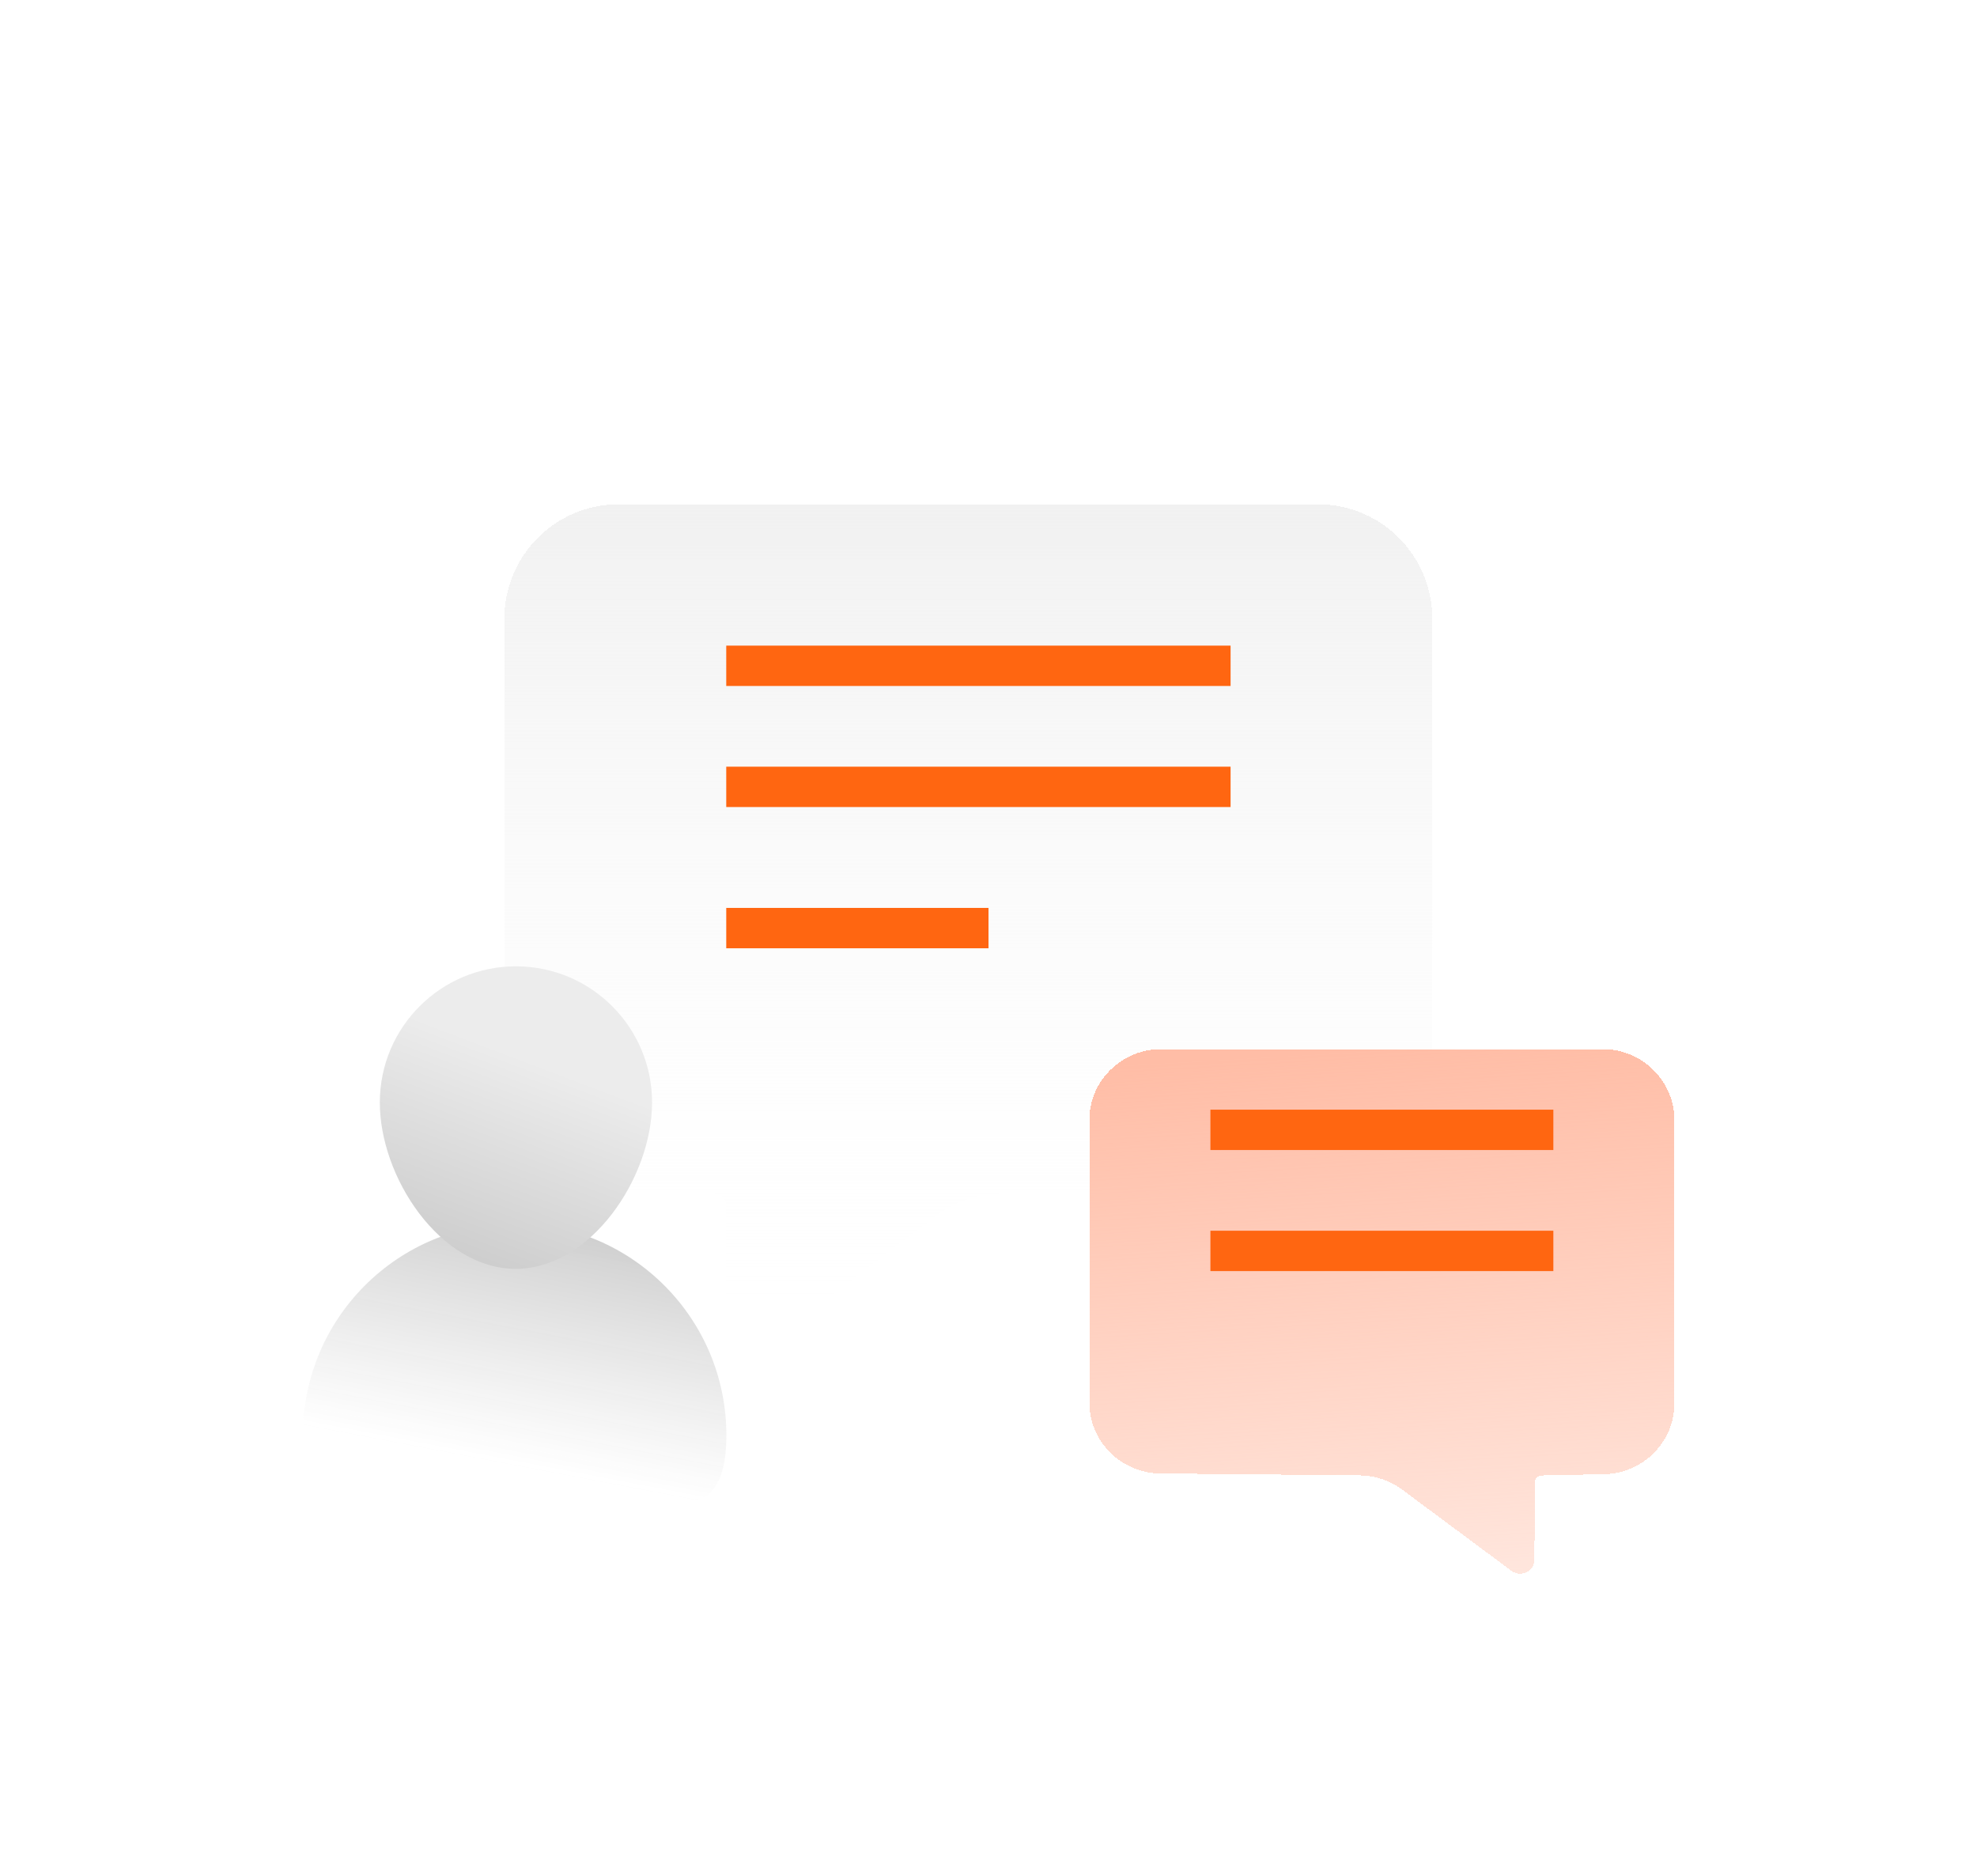 <svg width="98" height="93" viewBox="0 0 98 93" fill="none" xmlns="http://www.w3.org/2000/svg">
<g filter="url(#filter0_d_358_475)">
<path d="M25 27.677C25 24.542 27.527 22 30.644 22H65.356C68.473 22 71 24.542 71 27.677V50.298C71 53.413 68.506 55.946 65.41 55.975L49.742 56.125C48.537 56.136 47.366 56.536 46.403 57.265L37.808 63.77C37.065 64.332 36.004 63.801 36.001 62.866L35.982 56.697C35.981 56.389 35.736 56.138 35.429 56.131L30.531 56.033C27.459 55.971 25 53.448 25 50.357V27.677Z" fill="url(#paint0_linear_358_475)" shape-rendering="crispEdges"/>
</g>
<g filter="url(#filter1_d_358_475)">
<path d="M83 52.515C83 50.574 81.407 49 79.442 49H57.558C55.593 49 54 50.574 54 52.515V66.518C54 68.446 55.572 70.014 57.524 70.032L67.402 70.125C68.162 70.132 68.9 70.379 69.507 70.831L74.925 74.858C75.394 75.206 76.063 74.877 76.065 74.298L76.076 70.479C76.077 70.288 76.232 70.133 76.425 70.129L79.513 70.068C81.45 70.03 83 68.468 83 66.554V52.515Z" fill="url(#paint1_linear_358_475)" shape-rendering="crispEdges"/>
</g>
<path d="M36.006 71.178C35.983 76.975 31.297 73.783 25.5 73.76C19.703 73.737 14.991 76.891 15.014 71.095C15.037 65.298 19.755 60.617 25.552 60.64C31.349 60.663 36.029 65.381 36.006 71.178Z" fill="url(#paint2_linear_358_475)"/>
<path d="M32.323 54.669C32.308 58.396 29.269 62.904 25.543 62.889C21.816 62.875 18.813 58.342 18.828 54.616C18.843 50.889 21.875 47.88 25.602 47.895C29.328 47.91 32.337 50.943 32.323 54.669Z" fill="url(#paint3_linear_358_475)"/>
<rect x="36" y="32" width="25" height="2" fill="#FF6611"/>
<rect x="60" y="55" width="17" height="2" fill="#FF6611"/>
<rect x="36" y="38" width="25" height="2" fill="#FF6611"/>
<rect x="60" y="61" width="17" height="2" fill="#FF6611"/>
<rect x="36" y="45" width="13" height="2" fill="#FF6611"/>
<defs>
<filter id="filter0_d_358_475" x="0" y="0" width="96" height="92" filterUnits="userSpaceOnUse" color-interpolation-filters="sRGB">
<feFlood flood-opacity="0" result="BackgroundImageFix"/>
<feColorMatrix in="SourceAlpha" type="matrix" values="0 0 0 0 0 0 0 0 0 0 0 0 0 0 0 0 0 0 127 0" result="hardAlpha"/>
<feOffset dy="3"/>
<feGaussianBlur stdDeviation="12.5"/>
<feComposite in2="hardAlpha" operator="out"/>
<feColorMatrix type="matrix" values="0 0 0 0 0.965 0 0 0 0 0.553 0 0 0 0 0.408 0 0 0 0.4 0"/>
<feBlend mode="normal" in2="BackgroundImageFix" result="effect1_dropShadow_358_475"/>
<feBlend mode="normal" in="SourceGraphic" in2="effect1_dropShadow_358_475" result="shape"/>
</filter>
<filter id="filter1_d_358_475" x="39" y="37" width="59" height="56" filterUnits="userSpaceOnUse" color-interpolation-filters="sRGB">
<feFlood flood-opacity="0" result="BackgroundImageFix"/>
<feColorMatrix in="SourceAlpha" type="matrix" values="0 0 0 0 0 0 0 0 0 0 0 0 0 0 0 0 0 0 127 0" result="hardAlpha"/>
<feOffset dy="3"/>
<feGaussianBlur stdDeviation="7.5"/>
<feComposite in2="hardAlpha" operator="out"/>
<feColorMatrix type="matrix" values="0 0 0 0 0.965 0 0 0 0 0.553 0 0 0 0 0.408 0 0 0 0.2 0"/>
<feBlend mode="normal" in2="BackgroundImageFix" result="effect1_dropShadow_358_475"/>
<feBlend mode="normal" in="SourceGraphic" in2="effect1_dropShadow_358_475" result="shape"/>
</filter>
<linearGradient id="paint0_linear_358_475" x1="48" y1="22" x2="48" y2="64" gradientUnits="userSpaceOnUse">
<stop stop-color="#F1F1F1"/>
<stop offset="1" stop-color="white" stop-opacity="0"/>
</linearGradient>
<linearGradient id="paint1_linear_358_475" x1="68.5" y1="49" x2="70.932" y2="91.1" gradientUnits="userSpaceOnUse">
<stop stop-color="#FFBDA6"/>
<stop offset="1" stop-color="#FFBBA3" stop-opacity="0"/>
</linearGradient>
<linearGradient id="paint2_linear_358_475" x1="27.801" y1="60.649" x2="25.504" y2="72.636" gradientUnits="userSpaceOnUse">
<stop stop-color="#CECECE"/>
<stop offset="1" stop-color="white" stop-opacity="0.79"/>
</linearGradient>
<linearGradient id="paint3_linear_358_475" x1="23.285" y1="65.13" x2="27.83" y2="53.152" gradientUnits="userSpaceOnUse">
<stop stop-color="#C6C6C6"/>
<stop offset="1" stop-color="#ECECEC"/>
</linearGradient>
</defs>
</svg>

